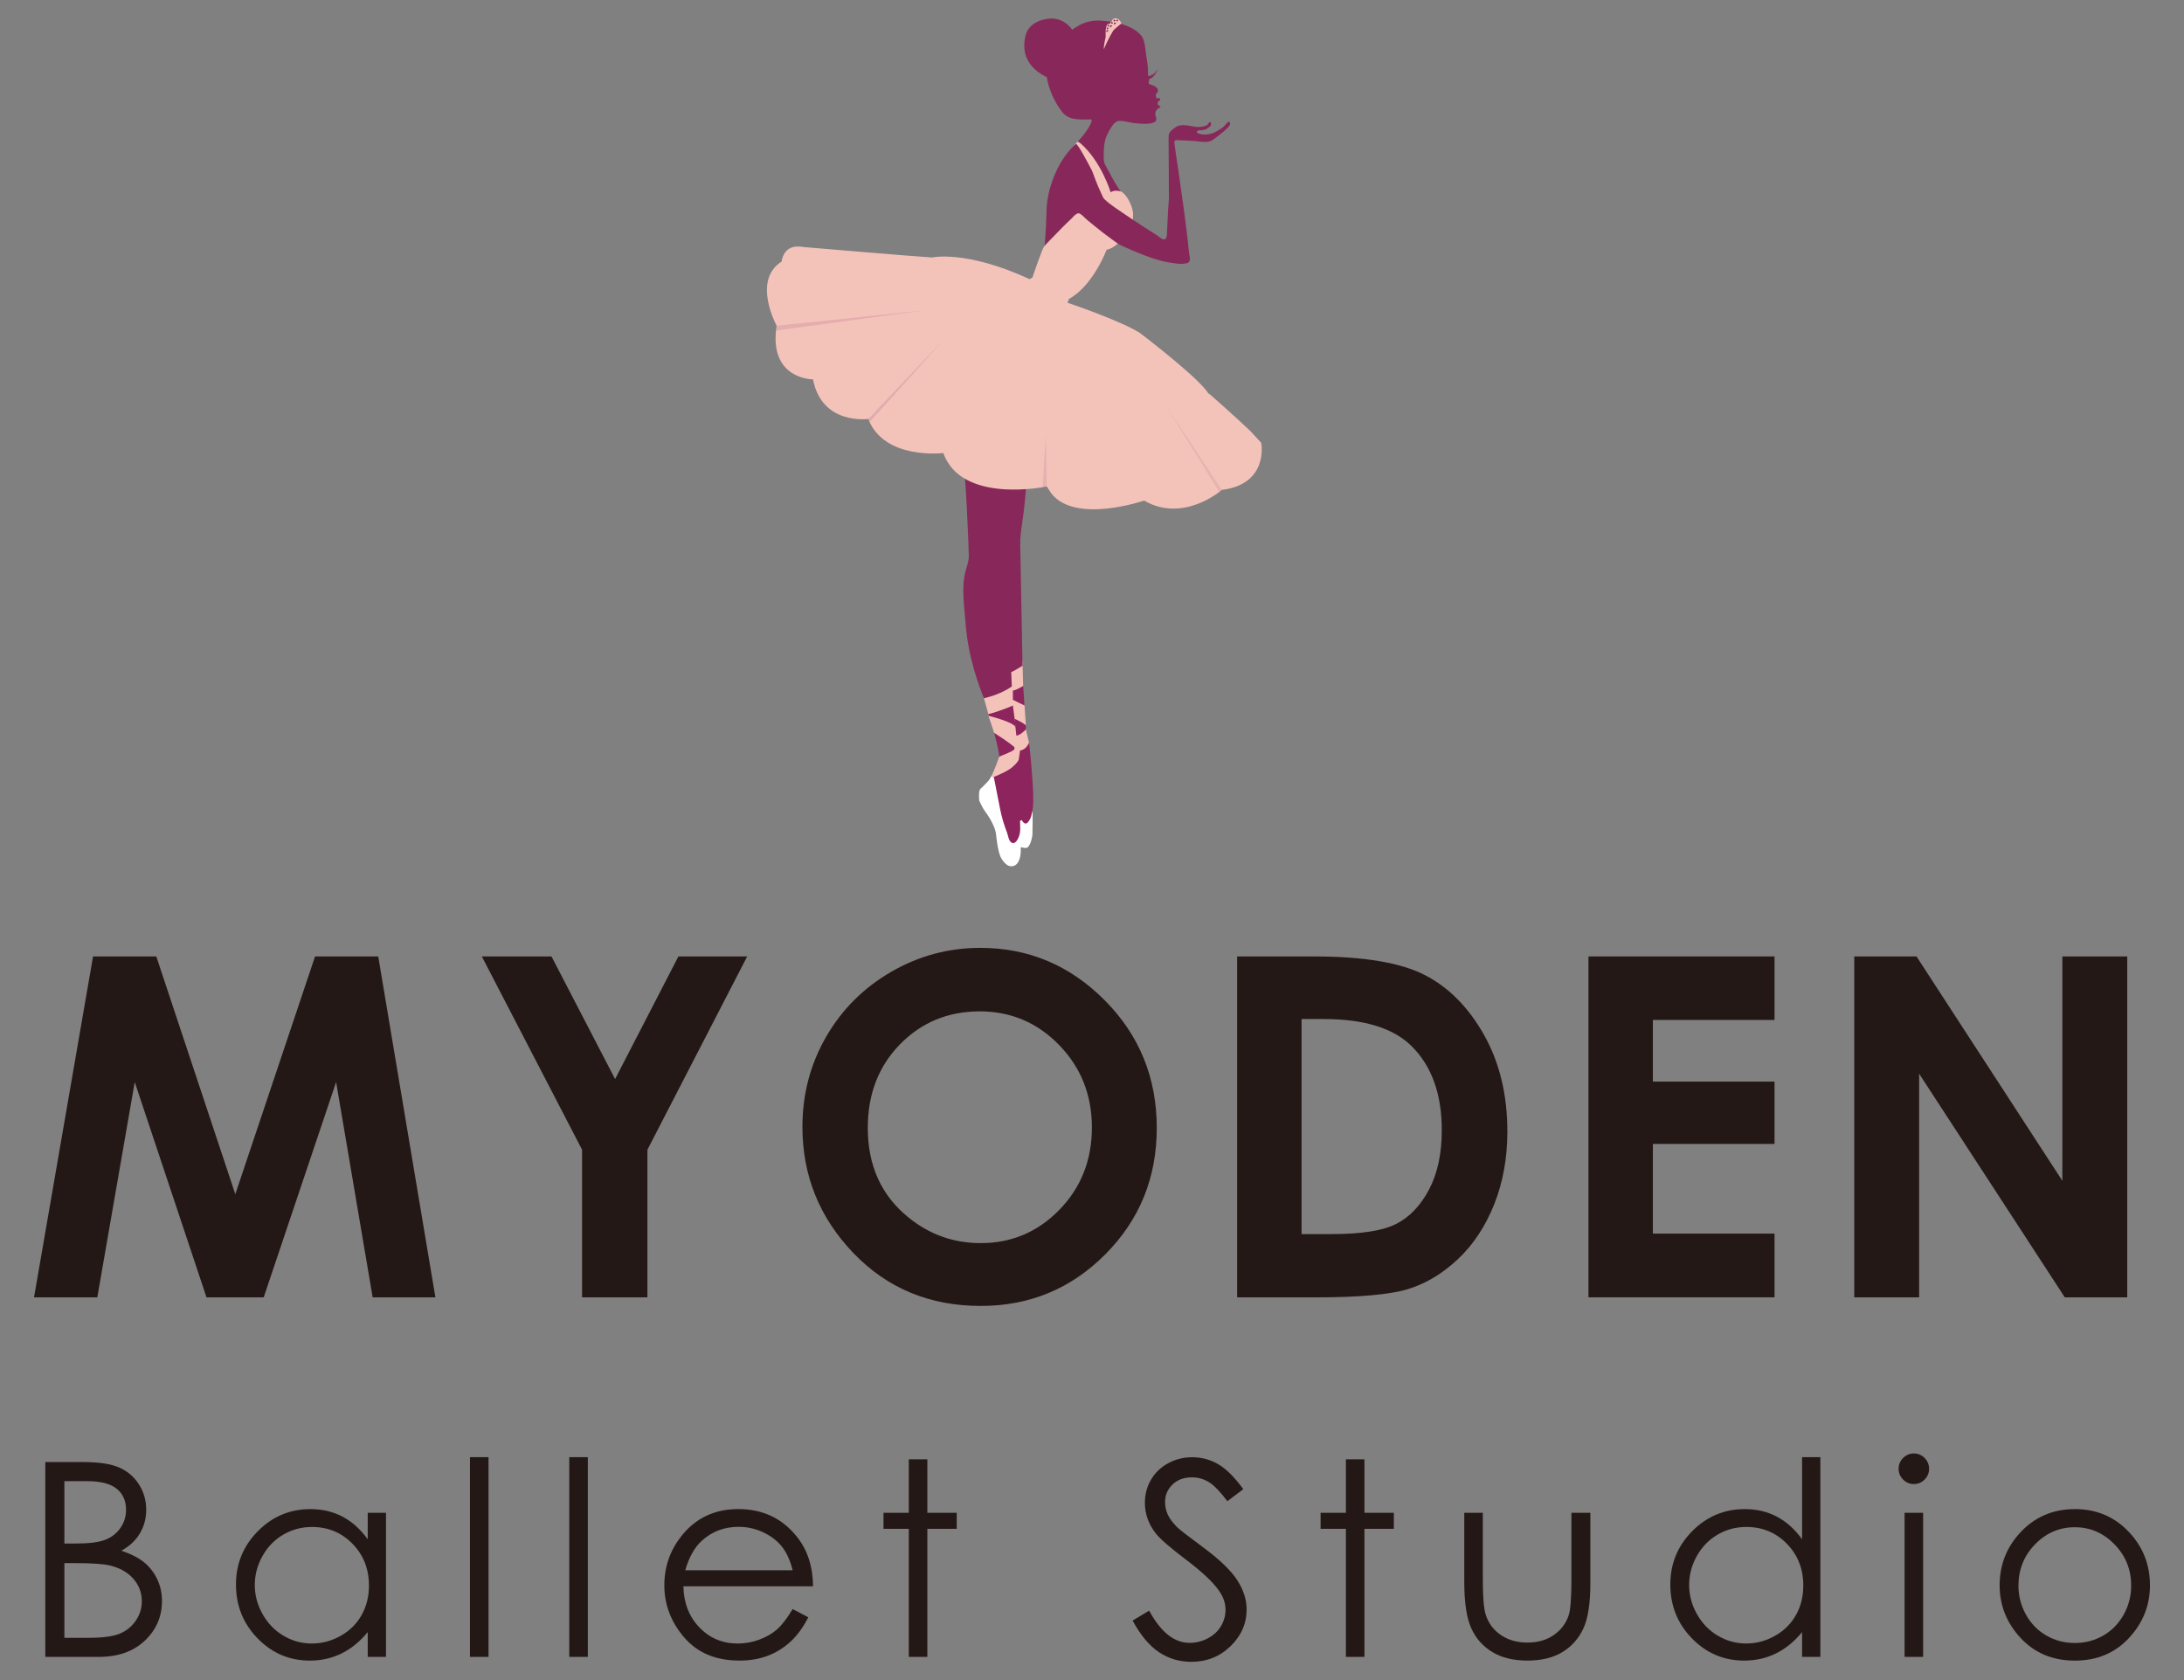 <?xml version="1.0" encoding="UTF-8"?>
<svg id="_レイヤー_1" data-name="レイヤー 1" xmlns="http://www.w3.org/2000/svg" viewBox="0 0 130 100">
  <rect x="0" y="0" width="130" height="100" fill="#808080" stroke="none"/>
  <defs>
    <style>
      .cls-1 {
        opacity: .1;
      }

      .cls-1, .cls-2, .cls-3, .cls-4, .cls-5, .cls-6, .cls-7, .cls-8, .cls-9 {
        stroke-width: 0px;
      }

      .cls-1, .cls-7 {
        fill: #88285a;
      }

      .cls-2 {
        opacity: .15;
      }

      .cls-2, .cls-3, .cls-4, .cls-6 {
        fill: #8d245d;
      }

      .cls-3 {
        opacity: .11;
      }

      .cls-4 {
        opacity: .14;
      }

      .cls-5 {
        fill: #231815;
      }

      .cls-8 {
        fill: #fff;
      }

      .cls-9 {
        fill: #f3c3ba;
      }
    </style>
  </defs>
  <g>
    <path class="cls-5" d="m5.539,56.929h3.764l4.703,14.153,4.747-14.153h3.761l3.403,20.291h-3.734l-2.176-12.814-4.311,12.814h-3.404l-4.272-12.814-2.228,12.814h-3.766l3.513-20.291Z"/>
    <path class="cls-5" d="m28.681,56.929h4.146l3.786,7.299,3.768-7.299h4.094l-5.938,11.504v8.787h-3.89v-8.787l-5.966-11.504Z"/>
    <path class="cls-5" d="m58.351,56.419c2.871,0,5.34,1.04,7.405,3.118s3.099,4.611,3.099,7.6c0,2.961-1.019,5.467-3.058,7.518-2.038,2.051-4.511,3.076-7.419,3.076-3.046,0-5.576-1.053-7.592-3.159-2.015-2.105-3.022-4.607-3.022-7.504,0-1.94.47-3.725,1.408-5.352s2.229-2.917,3.871-3.869,3.412-1.428,5.308-1.428Zm-.041,3.78c-1.879,0-3.457.653-4.736,1.958-1.28,1.306-1.92,2.966-1.92,4.979,0,2.244.806,4.019,2.417,5.325,1.252,1.021,2.688,1.531,4.308,1.531,1.832,0,3.393-.662,4.682-1.986,1.288-1.324,1.933-2.957,1.933-4.897,0-1.931-.649-3.566-1.947-4.904s-2.876-2.007-4.735-2.007Z"/>
    <path class="cls-5" d="m73.64,56.929h4.576c2.949,0,5.141.366,6.574,1.097,1.433.731,2.613,1.92,3.542,3.566.928,1.646,1.392,3.568,1.392,5.766,0,1.563-.26,3-.778,4.311-.52,1.31-1.236,2.397-2.15,3.262-.914.865-1.904,1.462-2.97,1.793-1.066.331-2.913.497-5.54.497h-4.646v-20.291Zm3.835,3.725v12.801h1.793c1.766,0,3.047-.202,3.842-.607.796-.405,1.446-1.087,1.952-2.044s.759-2.136.759-3.535c0-2.154-.603-3.825-1.808-5.013-1.085-1.067-2.827-1.602-5.228-1.602h-1.311Z"/>
    <path class="cls-5" d="m94.551,56.929h11.076v3.78h-7.241v3.669h7.241v3.71h-7.241v5.338h7.241v3.793h-11.076v-20.291Z"/>
    <path class="cls-5" d="m110.372,56.929h3.705l8.682,13.353v-13.353h3.862v20.291h-3.716l-8.671-13.311v13.311h-3.862v-20.291Z"/>
  </g>
  <g>
    <path class="cls-5" d="m2.696,87.025h2.286c.92,0,1.626.109,2.12.327.493.218.884.553,1.171,1.005.286.452.43.954.43,1.506,0,.515-.126.983-.377,1.407-.251.423-.619.766-1.105,1.029.602.205,1.065.445,1.391.721.324.276.577.61.758,1.001.182.392.271.816.271,1.273,0,.93-.34,1.717-1.021,2.36-.681.644-1.594.966-2.739.966h-3.185v-11.595Zm1.136,1.135v3.713h.662c.807,0,1.398-.075,1.777-.225.38-.15.68-.387.901-.709.222-.323.331-.682.331-1.076,0-.531-.186-.947-.557-1.25-.371-.302-.962-.453-1.773-.453h-1.342Zm0,4.879v4.446h1.437c.847,0,1.468-.083,1.863-.249.395-.166.712-.424.952-.776.238-.352.358-.733.358-1.143,0-.515-.169-.964-.505-1.348-.337-.384-.8-.646-1.389-.788-.395-.095-1.082-.142-2.062-.142h-.654Z"/>
    <path class="cls-5" d="m22.976,90.044v8.576h-1.088v-1.474c-.462.562-.98.985-1.557,1.269-.574.284-1.204.426-1.887.426-1.215,0-2.251-.44-3.109-1.32-.859-.88-1.289-1.951-1.289-3.212,0-1.235.434-2.291,1.301-3.169.867-.877,1.91-1.316,3.129-1.316.704,0,1.341.15,1.911.449.57.3,1.071.749,1.501,1.348v-1.577h1.088Zm-4.41.844c-.613,0-1.18.151-1.7.453-.52.302-.933.726-1.239,1.272-.308.545-.461,1.123-.461,1.731,0,.604.154,1.182.465,1.732.309.551.725.98,1.247,1.287.522.308,1.083.461,1.681.461.604,0,1.176-.152,1.717-.457.541-.304.957-.716,1.248-1.236.291-.52.438-1.105.438-1.756,0-.992-.327-1.821-.98-2.488-.654-.667-1.458-1-2.414-1Z"/>
    <path class="cls-5" d="m27.974,86.733h1.104v11.887h-1.104v-11.887Z"/>
    <path class="cls-5" d="m33.885,86.733h1.104v11.887h-1.104v-11.887Z"/>
    <path class="cls-5" d="m47.182,95.774l.931.489c-.306.599-.658,1.082-1.058,1.45-.399.368-.85.647-1.349.839-.5.192-1.066.288-1.697.288-1.398,0-2.492-.459-3.281-1.375s-1.184-1.954-1.184-3.11c0-1.087.334-2.057,1.002-2.908.847-1.083,1.98-1.624,3.4-1.624,1.462,0,2.629.555,3.502,1.663.621.783.937,1.761.947,2.933h-7.717c.021.996.34,1.812.955,2.45s1.376.956,2.281.956c.436,0,.861-.076,1.273-.228.414-.152.765-.353,1.055-.604.289-.251.602-.657.938-1.217Zm0-2.31c-.147-.588-.362-1.059-.644-1.411s-.653-.636-1.116-.851c-.464-.216-.95-.323-1.46-.323-.842,0-1.565.271-2.17.812-.442.395-.777.985-1.003,1.773h6.393Z"/>
    <path class="cls-5" d="m54.095,86.86h1.104v3.184h1.749v.954h-1.749v7.622h-1.104v-7.622h-1.506v-.954h1.506v-3.184Z"/>
    <path class="cls-5" d="m67.416,96.46l.985-.591c.693,1.277,1.495,1.916,2.403,1.916.39,0,.754-.091,1.096-.272.342-.182.602-.424.781-.729.178-.305.268-.627.268-.969,0-.389-.131-.77-.395-1.143-.362-.515-1.024-1.135-1.986-1.86-.967-.73-1.568-1.258-1.805-1.584-.41-.546-.615-1.138-.615-1.773,0-.505.121-.964.363-1.379s.582-.742,1.021-.981c.438-.239.915-.359,1.431-.359.547,0,1.058.136,1.533.406s.979.769,1.51,1.494l-.946.717c-.437-.578-.808-.959-1.115-1.143-.308-.185-.643-.276-1.005-.276-.468,0-.85.142-1.146.426s-.445.633-.445,1.048c0,.252.052.497.157.733.104.236.297.494.575.772.152.147.651.533,1.498,1.159,1.004.74,1.691,1.4,2.064,1.978.373.578.561,1.159.561,1.742,0,.841-.32,1.571-.958,2.191-.639.62-1.415.931-2.329.931-.705,0-1.344-.188-1.916-.564s-1.101-1.005-1.584-1.888Z"/>
    <path class="cls-5" d="m80.113,86.86h1.104v3.184h1.75v.954h-1.75v7.622h-1.104v-7.622h-1.506v-.954h1.506v-3.184Z"/>
    <path class="cls-5" d="m87.16,90.044h1.104v4.004c0,.978.053,1.65.158,2.018.158.525.459.94.904,1.245.444.305.975.457,1.59.457.616,0,1.139-.148,1.567-.445s.726-.687.888-1.17c.111-.331.166-1.033.166-2.105v-4.004h1.127v4.209c0,1.182-.138,2.073-.414,2.672-.275.599-.69,1.067-1.244,1.407-.555.339-1.25.508-2.086.508-.835,0-1.533-.169-2.092-.508-.561-.339-.979-.812-1.254-1.419s-.414-1.52-.414-2.739v-4.131Z"/>
    <path class="cls-5" d="m108.355,86.733v11.887h-1.088v-1.474c-.463.562-.981.985-1.557,1.269-.576.284-1.205.426-1.889.426-1.213,0-2.25-.44-3.109-1.32-.859-.88-1.288-1.951-1.288-3.212,0-1.235.433-2.291,1.3-3.169.867-.877,1.91-1.316,3.13-1.316.704,0,1.341.15,1.911.449.57.3,1.07.749,1.502,1.348v-4.887h1.088Zm-4.41,4.154c-.614,0-1.182.151-1.701.453-.52.302-.933.726-1.24,1.272-.307.545-.46,1.123-.46,1.731,0,.604.155,1.182.464,1.732.311.551.727.98,1.248,1.287.522.308,1.083.461,1.682.461.604,0,1.176-.152,1.716-.457.541-.304.956-.716,1.248-1.236.292-.52.437-1.105.437-1.756,0-.992-.326-1.821-.98-2.488-.652-.667-1.457-1-2.412-1Z"/>
    <path class="cls-5" d="m113.916,86.512c.252,0,.466.09.644.269s.267.394.267.646c0,.247-.089.46-.267.638-.178.179-.392.269-.644.269-.246,0-.458-.09-.636-.269-.178-.178-.267-.391-.267-.638,0-.252.089-.467.267-.646s.39-.269.636-.269Zm-.548,3.531h1.104v8.576h-1.104v-8.576Z"/>
    <path class="cls-5" d="m123.504,89.823c1.321,0,2.416.479,3.284,1.435.79.873,1.186,1.905,1.186,3.098,0,1.198-.418,2.246-1.252,3.142-.834.896-1.907,1.344-3.218,1.344-1.315,0-2.392-.448-3.226-1.344-.834-.896-1.252-1.943-1.252-3.142,0-1.188.395-2.217,1.185-3.09.868-.961,1.966-1.442,3.293-1.442Zm-.004,1.08c-.917,0-1.706.339-2.365,1.017-.659.678-.989,1.498-.989,2.459,0,.62.15,1.198.451,1.734.301.536.707.95,1.219,1.242s1.072.438,1.685.438c.611,0,1.173-.146,1.685-.438s.918-.706,1.219-1.242c.301-.536.451-1.114.451-1.734,0-.961-.332-1.781-.994-2.459-.661-.678-1.448-1.017-2.36-1.017Z"/>
  </g>
  <g>
    <path class="cls-8" d="m58.992,46.219s-.057.147-.17.272c0,0-.374.397-.465.465,0,0-.125.091-.068.703,0,0,.212.465.344.635,0,0,.631.805.665,1.451,0,0,.102,1.066.317,1.361,0,0,.272.499.612.454,0,0,.465.045.533-.828v-.306s.227.057.329.045c0,0,.238,0,.363-.748,0,0,.034-1.315,0-1.417l-.431-.34-1.735-1.746h-.295Z"/>
    <path class="cls-9" d="m60.86,39.32l-2.291,2.24.262.948v.095s.282.8.341,1.015l.489,1.208-.182.211s-.316.911-.486,1.183l.418.159,1.227-.794.616-1.37s-.112-.491-.19-.798l-.081-.233.081.002s-.049-.685-.081-1.191l-.183-.922.102-.242-.042-1.509Z"/>
    <path class="cls-7" d="m57.378,27.604s1.503,1.394,3.74.975c-.075.864-.147,1.73-.278,2.586-.064.422-.119.852-.111,1.282.023,1.198.046,2.396.068,3.594.019.992.038,1.984.056,2.975.004.203.008.406.012.609,0,0-.541.338-.673.379l.036.853s-.625.474-1.66.704c0,0-.746-1.733-1.01-3.668-.071-.517-.1-1.044-.15-1.565-.05-.533-.094-1.073-.054-1.609.022-.298.073-.588.159-.87.083-.273.17-.533.152-.827-.016-.251-.013-.503-.023-.755-.057-1.397-.124-2.787-.228-4.181-.012-.16-.024-.321-.036-.481Z"/>
    <path class="cls-9" d="m64.152,8.429l-.248.261,1.627,3.17s1.908,1.353,1.909,1.354c-.022-.015.013-.439.007-.499-.019-.181-.064-.361-.133-.53-.121-.299-.351-.697-.662-.834-.073-.032-.568-.037-.542.093-0-0-.63-3.102-1.958-3.014Z"/>
    <path class="cls-7" d="m64.946,7.108c-0-0-.001-.001-.001-.001-.601.004-1.318.091-1.732-.455-.794-1.047-.902-2.058-.902-2.058-.534-.254-.999-.638-1.22-1.197-.146-.369-.147-.792-.071-1.179.018-.094.046-.184.081-.273.228-.593,1.009-.881,1.604-.837.381.028.725.208.977.489.052.058.106.114.145.181-.019-.033.42-.277.441-.288.367-.192.756-.284,1.171-.266.687.03,1.474.169,2.069.53.195.118.422.306.519.519.137.3.142.642.193.963.059.366.119.733.119,1.105v.18s.289.072.578-.415c0,0-.18.524-.505.596,0,0-.036.144-.036.253,0,.108.397.072.541.361,0,0,.009.081,0,.144-.009.063-.09.108-.09.108-.013.04-.026.085-.027.126-.002.062.037.105.036.162.013-.002.193-.015.198-.009.091.104-.061.142-.102.217-.04.073-.028.202.066.225,0,0,.162.045.009.135,0,0-.153.063-.171.144,0,0-.09.126-.063.262.009.044.012.094.03.136.267.628-1.419.353-1.654.297,0,0-.46-.108-.623-.054-.226.075-.425.431-.528.618-.151.276-.241.537-.275.848-.017.158-.025.316-.024.475.001.221-.029.444.08.647.059.111.119.222.179.333.177.323.346.649.544.96.065.102.139.236.241.307,0,0-.388-.126-.632.045,0,0-.569-1.868-1.823-2.933l-.135-.081c.275-.31.567-.646.747-1.021.037-.076.123-.217.048-.301Z"/>
    <g>
      <path class="cls-9" d="m65.704,2.933s.65-1.552.975-1.516c0,0-.289-.144-.487-.144-.199,0-.523,1.408-.487,1.661Z"/>
      <path class="cls-9" d="m65.812,2.175c0-.188-.047-1.072.392-.641-.175-.541.387-.591.547-.141l-.939.783Z"/>
    </g>
    <path class="cls-9" d="m66.668,14.351s-.365.447-.799.514c0,0-.799,2.139-2.234,2.924l-.095.23s3.181,1.069,4.332,1.814c0,0,3.56,2.707,4.061,3.601h.041s1.367,1.191,2.464,2.234l.636.69s.474,2.45-2.342,2.802c0,0-2.274,2.003-4.63.636,0,0-4.129,1.421-5.537-.447l-.257-.393s-5.063,1.083-6.159-1.99c0,0-3.519.433-4.467-2.03,0,0-2.761.393-3.289-2.355,0,0-2.667.014-2.166-3.195,0,0-1.476-2.694.298-3.817,0,0,.081-1.096,1.286-.866,0,0,6.85.582,7.675.623,0,0,2.003-.46,5.794,1.286,0,0,.054-.014.176-.095,0,0,.635-1.895.71-1.855l1.957-2.085,2.545,1.773Z"/>
    <path class="cls-6" d="m60.901,40.829s-.433.271-.609.271v.555l.69.338s-.054-.893-.081-1.164Z"/>
    <path class="cls-6" d="m60.292,41.993s-.758.338-1.462.514v.095s1.543.379,1.624.69c.081.311,0-.068,0-.068l-.162-1.232Z"/>
    <path class="cls-6" d="m60.491,43.739c-.002-.019-.004-.038-.006-.057-.003-.027-.005-.053-.008-.08-.004-.036-.007-.073-.011-.109-.004-.042-.008-.083-.012-.125-.004-.044-.009-.088-.013-.131-.004-.043-.009-.086-.013-.13-.004-.04-.008-.08-.012-.119-.003-.034-.007-.068-.01-.102-.002-.023-.005-.046-.007-.07-.001-.008-.005-.023-.003-.031 0-.001-0-.003-0-.004.028.012.055.027.083.04.065.031.129.064.192.099.072.039.146.075.215.12.032.021.062.043.093.066.021.015.044.029.063.047.017.015.018.036.019.057.003.052.001.104.002.157 0.0.016 0.0.033.001.049-.01.011-.021.022-.031.033-.027.027-.055.054-.084.079-.039.035-.08.069-.122.101-.046.035-.093.068-.144.095-.049.026-.101.045-.155.061-.007.002-.014.005-.021.006"/>
    <path class="cls-6" d="m59.171,43.617s.307,1.081.307,1.418c0,0,.836-.323.893-.421,0,0,.041-.07,0-.154,0,0-.348-.309-1.201-.843Z"/>
    <path class="cls-6" d="m61.253,44.213c.051.429.096.86.131,1.291.06.744.128,1.493.117,2.241-.005.386-.071.701-.199,1.066.039-.111.079-.225.118-.336-.102.29-.317.844-.601.34l-.102.041c.004.367.056.662-.095,1.005-.065.149-.209.401-.406.296-.177-.094-.204-.416-.269-.585-.177-.458-.319-.924-.414-1.406-0-0-.379-1.922-.379-1.922,0,0,.936-.365,1.172-.65,0,0,.182-.135.31-.365l.081-.555s.346-.027.535-.46Z"/>
    <path class="cls-4" d="m46.228,19.387s-.032.236-.038.29l8.871-1.21-8.833.92Z"/>
    <polygon class="cls-2" points="51.683 24.937 51.762 25.123 56.202 20.187 51.683 24.937"/>
    <polygon class="cls-3" points="62.309 28.957 62.066 29.002 62.248 25.845 62.309 28.957"/>
    <polygon class="cls-1" points="72.732 29.16 72.574 29.287 69.364 24.09 72.732 29.16"/>
    <path class="cls-7" d="m66.025,1.528c0,.029-.023.052-.051.052-.028,0-.051-.023-.051-.052s.023-.052.051-.052c.028,0,.051.023.051.052Z"/>
    <path class="cls-7" d="m65.974,1.683c0,.029-.023.052-.051.052-.028,0-.051-.023-.051-.052s.023-.052.051-.052c.028,0,.051.023.051.052Z"/>
    <path class="cls-7" d="m66.382,1.221c0,.029-.023.052-.051.052-.028,0-.051-.023-.051-.052s.023-.052.051-.052c.028,0,.051.023.051.052Z"/>
    <path class="cls-7" d="m66.546,1.221c0,.029-.023.052-.051.052s-.051-.023-.051-.052.023-.052.051-.052.051.023.051.052Z"/>
    <path class="cls-7" d="m66.241,1.367c0,.029-.023.052-.051.052-.028,0-.051-.023-.051-.052s.023-.052.051-.052c.028,0,.051.023.051.052Z"/>
    <path class="cls-7" d="m65.876,1.931s-.094-.186.116-.129l-.116.129Z"/>
    <path class="cls-7" d="m66.092,1.65s-.094-.186.116-.129l-.116.129Z"/>
    <path class="cls-7" d="m66.306,1.472s-.051-.202.141-.1l-.141.1Z"/>
    <path class="cls-7" d="m68.45,4.494s.08-.034.22-.203c0,0-.141.18-.225.246-.084.066.005-.043.005-.043Z"/>
    <path class="cls-7" d="m64.043,8.565s-1.011.794-1.516,2.554c0,0-.244.722-.235,1.543,0,0-.063,1.796-.126,1.94.19-.187.382-.371.569-.561.319-.322.637-.657.972-.962.069-.062.128-.121.188-.191.055-.064.223-.211.313-.192.178.039.331.251.468.365.15.125.3.248.452.371.353.286.71.568,1.08.832.163.116.333.251.515.338 0.0 0,1.794.853,2.778,1.005.013.002.025.004.038.006.304.042.644.128.951.081-.001,0-.003,0-.004,0-.018 0-.036-.001-.053,0,.179-.007.385-.031.395-.252.007-.15-.047-.316-.06-.466-.039-.477-.102-.954-.162-1.429-.027-.213-.05-.426-.078-.639-.002-.014-.004-.027-.005-.039-.081-.587-.37-2.644-.37-2.644,0,0-.171-1.137-.171-1.137-.014-.14-.04-.279-.056-.419-.016-.139-.072-.341.12-.33.37.02.741.03,1.111.058.231.017.462.071.695.047.235-.024.393-.147.571-.29.145-.116.296-.224.436-.347.104-.092.222-.19.302-.303.032-.045.064-.094.057-.151-.036-.302-.302.116-.364.171-.12.106-.259.186-.395.269-.33.201-.739.275-1.113.158,0,0-.235-.108-.009-.19,0,0,.37.018.541-.126.097-.073.26-.156.202-.308-.065-.169-.179.077-.229.128-.214.083-.455.121-.682.093-.418-.052-.886-.23-1.255.067-.22.177-.356.24-.355.544,0,0,.014,3.297.018,3.357.023.323-.034.671-.048.994-.022.478-.049.956-.071,1.434-.006.126-.034.33-.2.302-.124-.021-.237-.139-.339-.207-.294-.197-.599-.382-.896-.574-.366-.236-.727-.479-1.087-.724-.398-.272-.83-.543-1.183-.873-.082-.077-.105-.147-.149-.241-.15-.318-.288-.634-.413-.962-.091-.241-.171-.508-.307-.728,0,0-.722-1.39-.839-1.372Z"/>
  </g>
</svg>